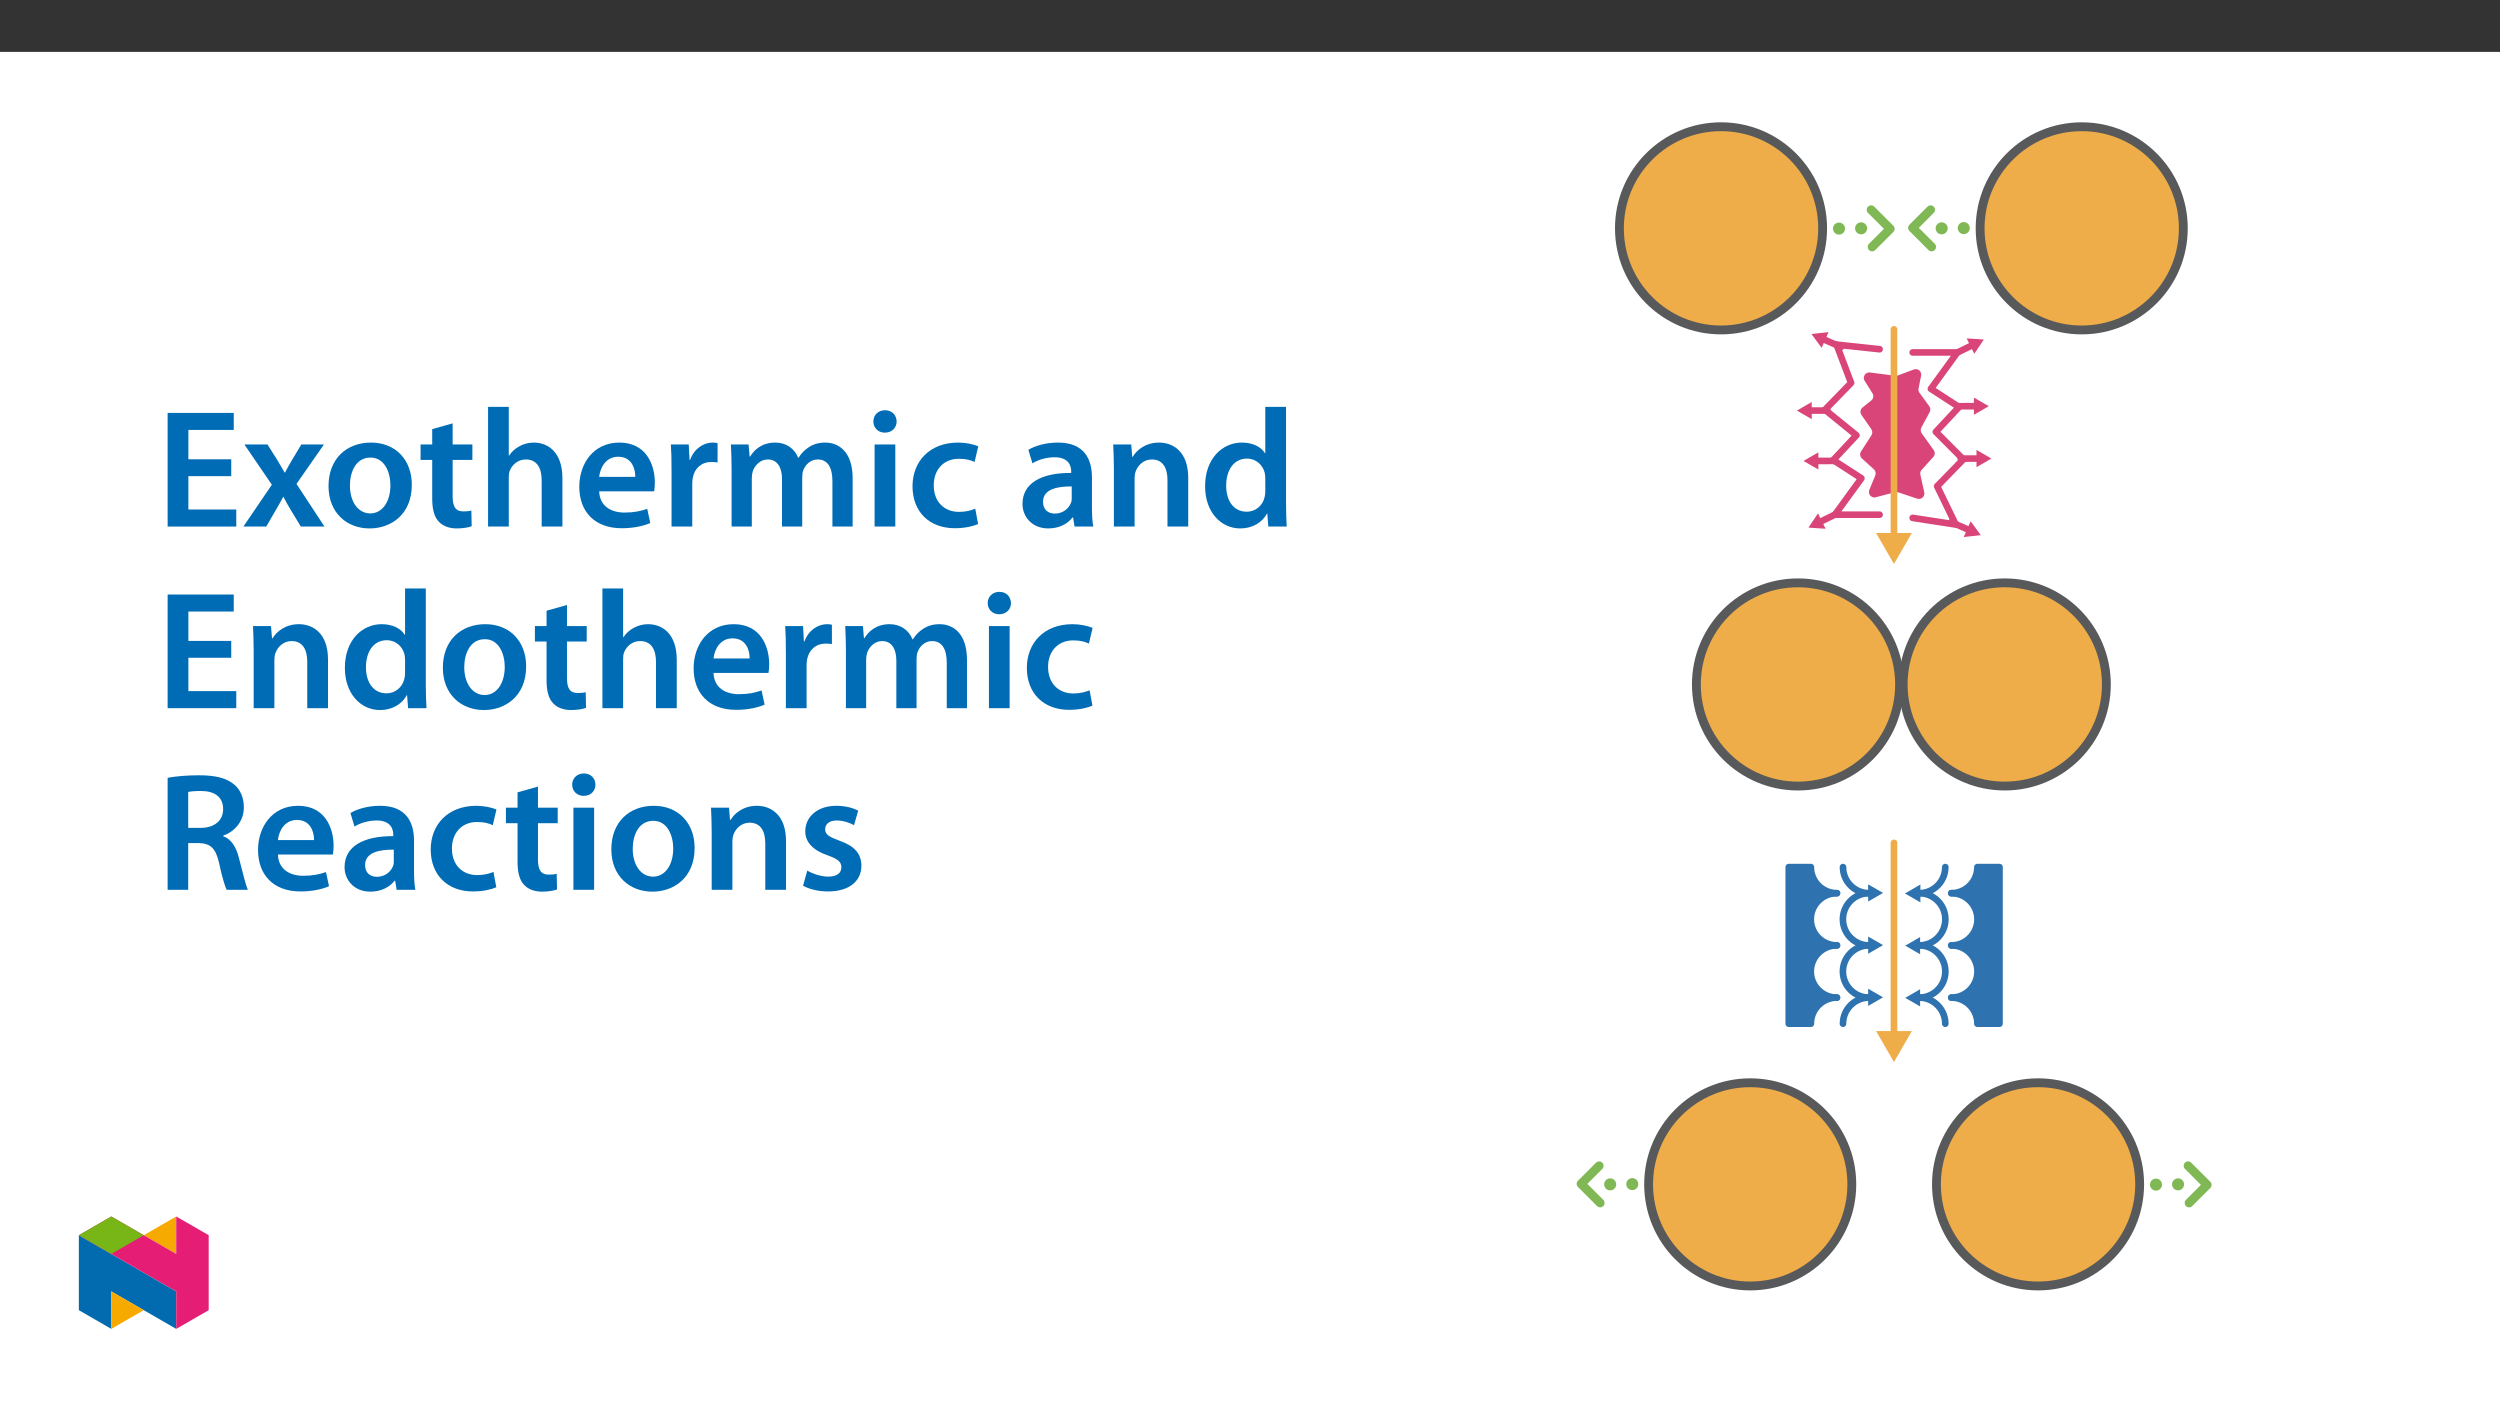 ﻿<?xml version="1.0" encoding="utf-8"?>
<svg xmlns="http://www.w3.org/2000/svg" xmlns:xlink="http://www.w3.org/1999/xlink" viewBox="0 0 960 540" version="1.1">
  <rect x="0" y="0" width="960" height="540" fill="#333333" stroke="none"/>
  <defs>
    <g>
      <symbol overflow="visible" id="glyph0-0">
        <path style="stroke:none;" d="M 0 0 L 32.375 0 L 32.375 -45.328 L 0 -45.328 Z M 16.188 -25.578 L 5.188 -42.094 L 27.188 -42.094 Z M 18.125 -22.656 L 29.141 -39.172 L 29.141 -6.156 Z M 5.188 -3.234 L 16.188 -19.75 L 27.188 -3.234 Z M 3.234 -39.172 L 14.25 -22.656 L 3.234 -6.156 Z M 3.234 -39.172 " />
      </symbol>
      <symbol overflow="visible" id="glyph0-1">
        <path style="stroke:none;" d="M 29.016 -25.828 L 12.562 -25.828 L 12.562 -37.109 L 29.984 -37.109 L 29.984 -43.641 L 4.594 -43.641 L 4.594 0 L 30.953 0 L 30.953 -6.547 L 12.562 -6.547 L 12.562 -19.359 L 29.016 -19.359 Z M 29.016 -25.828 " />
      </symbol>
      <symbol overflow="visible" id="glyph0-2">
        <path style="stroke:none;" d="M 0.719 -31.531 L 11.266 -16.062 L 0.328 0 L 9.125 0 L 12.75 -6.281 C 13.734 -8.031 14.703 -9.578 15.609 -11.391 L 15.734 -11.391 C 16.641 -9.641 17.547 -7.969 18.578 -6.281 L 22.406 0 L 31.469 0 L 20.719 -16.375 L 31.281 -31.531 L 22.594 -31.531 L 19.094 -25.703 C 18.125 -24.094 17.219 -22.469 16.312 -20.719 L 16.188 -20.719 C 15.281 -22.344 14.375 -23.891 13.344 -25.578 L 9.578 -31.531 Z M 0.719 -31.531 " />
      </symbol>
      <symbol overflow="visible" id="glyph0-3">
        <path style="stroke:none;" d="M 18.578 -32.25 C 9.062 -32.25 2.266 -25.906 2.266 -15.547 C 2.266 -5.375 9.188 0.719 18.062 0.719 C 26.094 0.719 34.25 -4.469 34.25 -16.062 C 34.25 -25.641 27.969 -32.25 18.578 -32.25 Z M 18.391 -26.484 C 23.828 -26.484 26.031 -20.781 26.031 -15.859 C 26.031 -9.453 22.859 -5.047 18.328 -5.047 C 13.531 -5.047 10.484 -9.641 10.484 -15.734 C 10.484 -20.984 12.75 -26.484 18.391 -26.484 Z M 18.391 -26.484 " />
      </symbol>
      <symbol overflow="visible" id="glyph0-4">
        <path style="stroke:none;" d="M 5.562 -37.422 L 5.562 -31.531 L 1.094 -31.531 L 1.094 -25.578 L 5.562 -25.578 L 5.562 -10.75 C 5.562 -6.609 6.344 -3.688 8.094 -1.875 C 9.578 -0.266 11.984 0.719 14.953 0.719 C 17.422 0.719 19.547 0.328 20.719 -0.125 L 20.594 -6.156 C 19.688 -5.891 18.906 -5.828 17.484 -5.828 C 14.438 -5.828 13.406 -7.766 13.406 -11.656 L 13.406 -25.578 L 20.984 -25.578 L 20.984 -31.531 L 13.406 -31.531 L 13.406 -39.625 Z M 5.562 -37.422 " />
      </symbol>
      <symbol overflow="visible" id="glyph0-5">
        <path style="stroke:none;" d="M 4.281 0 L 12.234 0 L 12.234 -18.906 C 12.234 -19.75 12.297 -20.594 12.562 -21.297 C 13.469 -23.703 15.672 -25.766 18.781 -25.766 C 23.188 -25.766 24.859 -22.281 24.859 -17.734 L 24.859 0 L 32.828 0 L 32.828 -18.578 C 32.828 -28.688 27.188 -32.25 21.828 -32.25 C 19.812 -32.25 17.938 -31.734 16.312 -30.828 C 14.703 -29.984 13.344 -28.75 12.375 -27.266 L 12.234 -27.266 L 12.234 -45.969 L 4.281 -45.969 Z M 4.281 0 " />
      </symbol>
      <symbol overflow="visible" id="glyph0-6">
        <path style="stroke:none;" d="M 31.016 -13.531 C 31.141 -14.25 31.281 -15.406 31.281 -16.906 C 31.281 -23.828 27.906 -32.25 17.672 -32.25 C 7.578 -32.25 2.266 -24.016 2.266 -15.281 C 2.266 -5.641 8.281 0.641 18.516 0.641 C 23.047 0.641 26.812 -0.188 29.531 -1.359 L 28.359 -6.797 C 25.906 -5.953 23.312 -5.375 19.625 -5.375 C 14.5 -5.375 10.094 -7.828 9.906 -13.531 Z M 9.906 -19.094 C 10.234 -22.344 12.297 -26.812 17.219 -26.812 C 22.531 -26.812 23.828 -22.016 23.766 -19.094 Z M 9.906 -19.094 " />
      </symbol>
      <symbol overflow="visible" id="glyph0-7">
        <path style="stroke:none;" d="M 4.281 0 L 12.234 0 L 12.234 -16.375 C 12.234 -17.219 12.297 -18.062 12.438 -18.781 C 13.141 -22.406 15.797 -24.797 19.547 -24.797 C 20.531 -24.797 21.234 -24.734 21.953 -24.609 L 21.953 -32.047 C 21.297 -32.188 20.844 -32.25 20.078 -32.25 C 16.641 -32.25 12.953 -29.984 11.391 -25.578 L 11.203 -25.578 L 10.875 -31.531 L 4.016 -31.531 C 4.203 -28.75 4.281 -25.641 4.281 -21.375 Z M 4.281 0 " />
      </symbol>
      <symbol overflow="visible" id="glyph0-8">
        <path style="stroke:none;" d="M 4.281 0 L 12.047 0 L 12.047 -18.641 C 12.047 -19.547 12.172 -20.469 12.438 -21.297 C 13.203 -23.438 15.219 -25.766 18.188 -25.766 C 21.891 -25.766 23.641 -22.656 23.641 -18.266 L 23.641 0 L 31.406 0 L 31.406 -18.906 C 31.406 -19.812 31.531 -20.844 31.797 -21.562 C 32.641 -23.828 34.641 -25.766 37.359 -25.766 C 41.188 -25.766 43 -22.656 43 -17.422 L 43 0 L 50.766 0 L 50.766 -18.578 C 50.766 -28.688 45.453 -32.25 40.281 -32.25 C 37.625 -32.25 35.609 -31.594 33.797 -30.375 C 32.375 -29.469 31.078 -28.172 29.984 -26.422 L 29.844 -26.422 C 28.484 -29.922 25.25 -32.25 21.109 -32.25 C 15.734 -32.25 12.891 -29.328 11.391 -26.875 L 11.203 -26.875 L 10.812 -31.531 L 4.016 -31.531 C 4.141 -28.812 4.281 -25.766 4.281 -22.141 Z M 4.281 0 " />
      </symbol>
      <symbol overflow="visible" id="glyph0-9">
        <path style="stroke:none;" d="M 12.234 0 L 12.234 -31.531 L 4.281 -31.531 L 4.281 0 Z M 8.281 -44.672 C 5.641 -44.672 3.812 -42.797 3.812 -40.344 C 3.812 -38.016 5.562 -36.062 8.219 -36.062 C 11 -36.062 12.75 -38.016 12.75 -40.344 C 12.688 -42.797 11 -44.672 8.281 -44.672 Z M 8.281 -44.672 " />
      </symbol>
      <symbol overflow="visible" id="glyph0-10">
        <path style="stroke:none;" d="M 26.359 -6.859 C 24.797 -6.219 22.797 -5.641 20.078 -5.641 C 14.641 -5.641 10.422 -9.328 10.422 -15.797 C 10.359 -21.562 13.984 -26.031 20.078 -26.031 C 22.922 -26.031 24.797 -25.453 26.094 -24.797 L 27.516 -30.828 C 25.703 -31.594 22.734 -32.25 19.812 -32.25 C 8.734 -32.25 2.266 -24.922 2.266 -15.469 C 2.266 -5.703 8.672 0.641 18.516 0.641 C 22.469 0.641 25.766 -0.188 27.453 -0.969 Z M 26.359 -6.859 " />
      </symbol>
      <symbol overflow="visible" id="glyph0-11">
        <path style="stroke:none;" d="M 28.75 -18.906 C 28.75 -25.828 25.828 -32.25 15.734 -32.25 C 10.75 -32.25 6.672 -30.891 4.344 -29.469 L 5.891 -24.281 C 8.031 -25.641 11.266 -26.609 14.375 -26.609 C 19.938 -26.609 20.781 -23.188 20.781 -21.109 L 20.781 -20.594 C 9.125 -20.656 2.078 -16.578 2.078 -8.672 C 2.078 -3.891 5.641 0.719 11.984 0.719 C 16.125 0.719 19.422 -1.031 21.297 -3.5 L 21.5 -3.5 L 22.078 0 L 29.266 0 C 28.875 -1.938 28.75 -4.734 28.75 -7.578 Z M 20.984 -11.078 C 20.984 -10.484 20.984 -9.906 20.781 -9.328 C 20 -7.062 17.734 -4.984 14.5 -4.984 C 11.984 -4.984 9.969 -6.406 9.969 -9.516 C 9.969 -14.312 15.344 -15.469 20.984 -15.406 Z M 20.984 -11.078 " />
      </symbol>
      <symbol overflow="visible" id="glyph0-12">
        <path style="stroke:none;" d="M 4.281 0 L 12.234 0 L 12.234 -18.578 C 12.234 -19.484 12.375 -20.469 12.625 -21.109 C 13.469 -23.5 15.672 -25.766 18.844 -25.766 C 23.188 -25.766 24.859 -22.344 24.859 -17.812 L 24.859 0 L 32.828 0 L 32.828 -18.719 C 32.828 -28.688 27.125 -32.25 21.625 -32.25 C 16.375 -32.25 12.953 -29.266 11.531 -26.812 L 11.328 -26.812 L 10.938 -31.531 L 4.016 -31.531 C 4.141 -28.812 4.281 -25.766 4.281 -22.141 Z M 4.281 0 " />
      </symbol>
      <symbol overflow="visible" id="glyph0-13">
        <path style="stroke:none;" d="M 25.375 -45.969 L 25.375 -28.172 L 25.25 -28.172 C 23.828 -30.5 20.719 -32.25 16.375 -32.25 C 8.812 -32.25 2.203 -25.969 2.266 -15.406 C 2.266 -5.703 8.219 0.719 15.797 0.719 C 20.328 0.719 24.156 -1.484 26.031 -4.984 L 26.156 -4.984 L 26.547 0 L 33.609 0 C 33.469 -2.141 33.344 -5.641 33.344 -8.875 L 33.344 -45.969 Z M 25.375 -13.656 C 25.375 -12.828 25.312 -12.047 25.125 -11.328 C 24.344 -7.906 21.5 -5.703 18.266 -5.703 C 13.203 -5.703 10.359 -9.906 10.359 -15.734 C 10.359 -21.562 13.203 -26.094 18.328 -26.094 C 21.953 -26.094 24.469 -23.562 25.188 -20.531 C 25.312 -19.875 25.375 -19.031 25.375 -18.391 Z M 25.375 -13.656 " />
      </symbol>
      <symbol overflow="visible" id="glyph0-14">
        <path style="stroke:none;" d="M 4.594 0 L 12.5 0 L 12.5 -17.938 L 16.516 -17.938 C 21.047 -17.812 23.047 -16 24.344 -10.297 C 25.516 -4.859 26.609 -1.297 27.266 0 L 35.422 0 C 34.578 -1.688 33.406 -6.734 31.984 -12.172 C 30.953 -16.375 29.078 -19.422 25.906 -20.594 L 25.906 -20.781 C 30.047 -22.203 33.859 -26.031 33.859 -31.656 C 33.859 -35.422 32.5 -38.469 30.109 -40.469 C 27.125 -42.922 22.922 -43.969 16.641 -43.969 C 12.047 -43.969 7.641 -43.578 4.594 -43 Z M 12.5 -37.562 C 13.281 -37.75 14.891 -37.938 17.422 -37.938 C 22.594 -37.938 25.906 -35.672 25.906 -30.953 C 25.906 -26.609 22.594 -23.766 17.219 -23.766 L 12.5 -23.766 Z M 12.5 -37.562 " />
      </symbol>
      <symbol overflow="visible" id="glyph0-15">
        <path style="stroke:none;" d="M 2.328 -1.547 C 4.656 -0.266 8.094 0.641 11.906 0.641 C 20.266 0.641 24.734 -3.5 24.734 -9.266 C 24.672 -13.922 22.078 -16.828 16.312 -18.844 C 12.297 -20.328 10.812 -21.234 10.812 -23.25 C 10.812 -25.188 12.375 -26.609 15.219 -26.609 C 18 -26.609 20.594 -25.578 21.891 -24.797 L 23.5 -30.375 C 21.625 -31.406 18.578 -32.25 15.094 -32.25 C 7.766 -32.25 3.172 -27.969 3.172 -22.406 C 3.172 -18.641 5.703 -15.281 11.844 -13.203 C 15.734 -11.781 17.031 -10.75 17.031 -8.609 C 17.031 -6.547 15.469 -5.047 11.984 -5.047 C 9.125 -5.047 5.703 -6.281 3.953 -7.375 Z M 2.328 -1.547 " />
      </symbol>
    </g>
    <clipPath id="clip1">
      <path d="M 682 175 L 849.254 175 L 849.254 350 L 682 350 Z M 682 175 " />
    </clipPath>
    <clipPath id="clip2">
      <path d="M 605.438 175 L 778 175 L 778 350 L 605.438 350 Z M 605.438 175 " />
    </clipPath>
    <clipPath id="clip3">
      <path d="M 605.438 46.969 L 748 46.969 L 748 175 L 605.438 175 Z M 605.438 46.969 " />
    </clipPath>
    <clipPath id="clip4">
      <path d="M 712 46.969 L 849.254 46.969 L 849.254 175 L 712 175 Z M 712 46.969 " />
    </clipPath>
    <clipPath id="clip5">
      <path d="M 695 367 L 849.254 367 L 849.254 495.512 L 695 495.512 Z M 695 367 " />
    </clipPath>
    <clipPath id="clip6">
      <path d="M 838 445 L 849.254 445 L 849.254 464 L 838 464 Z M 838 445 " />
    </clipPath>
    <clipPath id="clip7">
      <path d="M 605.438 367 L 760 367 L 760 495.512 L 605.438 495.512 Z M 605.438 367 " />
    </clipPath>
    <clipPath id="clip8">
      <path d="M 605.438 445 L 617 445 L 617 464 L 605.438 464 Z M 605.438 445 " />
    </clipPath>
    <clipPath id="clip9">
      <path d="M 30.277 474 L 68 474 L 68 510.301 L 30.277 510.301 Z M 30.277 474 " />
    </clipPath>
    <clipPath id="clip10">
      <path d="M 42 495 L 56 495 L 56 510.301 L 42 510.301 Z M 42 495 " />
    </clipPath>
    <clipPath id="clip11">
      <path d="M 55 467.125 L 68 467.125 L 68 482 L 55 482 Z M 55 467.125 " />
    </clipPath>
    <clipPath id="clip12">
      <path d="M 30.277 467.125 L 80.133 467.125 L 80.133 510.301 L 30.277 510.301 Z M 30.277 467.125 " />
    </clipPath>
    <clipPath id="clip13">
      <path d="M 30.277 467.125 L 56 467.125 L 56 482 L 30.277 482 Z M 30.277 467.125 " />
    </clipPath>
  </defs>
  <g id="surface1">
    <path style=" stroke:none;fill-rule:nonzero;fill:rgb(100%,100%,100%);fill-opacity:1;" d="M 0 559.926 L 960 559.926 L 960 19.926 L 0 19.926 Z M 0 559.926 " />
    <path style=" stroke:none;fill-rule:nonzero;fill:rgb(93.3%,67.799%,28.6%);fill-opacity:1;" d="M 769.832 223.812 C 791.379 223.812 808.848 241.281 808.848 262.828 C 808.848 284.375 791.379 301.844 769.832 301.844 C 748.285 301.844 730.816 284.375 730.816 262.828 C 730.816 241.281 748.285 223.812 769.832 223.812 " />
    <g clip-path="url(#clip1)" clip-rule="nonzero">
      <path style="fill:none;stroke-width:4;stroke-linecap:butt;stroke-linejoin:miter;stroke:rgb(34.499%,34.9%,35.699%);stroke-opacity:1;stroke-miterlimit:10;" d="M 0 -0.001 C 25.35 -0.001 45.901 -20.552 45.901 -45.901 C 45.901 -71.251 25.35 -91.802 0 -91.802 C -25.349 -91.802 -45.9 -71.251 -45.9 -45.901 C -45.9 -20.552 -25.349 -0.001 0 -0.001 Z M 0 -0.001 " transform="matrix(0.85,0,0,-0.85,769.832,223.812)" />
    </g>
    <path style=" stroke:none;fill-rule:nonzero;fill:rgb(93.3%,67.799%,28.6%);fill-opacity:1;" d="M 690.422 223.812 C 711.973 223.812 729.438 241.281 729.438 262.828 C 729.438 284.375 711.973 301.844 690.422 301.844 C 668.875 301.844 651.41 284.375 651.41 262.828 C 651.41 241.281 668.875 223.812 690.422 223.812 " />
    <g clip-path="url(#clip2)" clip-rule="nonzero">
      <path style="fill:none;stroke-width:4;stroke-linecap:butt;stroke-linejoin:miter;stroke:rgb(34.499%,34.9%,35.699%);stroke-opacity:1;stroke-miterlimit:10;" d="M -0.002 -0.001 C 25.352 -0.001 45.899 -20.552 45.899 -45.901 C 45.899 -71.251 25.352 -91.802 -0.002 -91.802 C -25.351 -91.802 -45.898 -71.251 -45.898 -45.901 C -45.898 -20.552 -25.351 -0.001 -0.002 -0.001 Z M -0.002 -0.001 " transform="matrix(0.85,0,0,-0.85,690.423,223.812)" />
    </g>
    <path style=" stroke:none;fill-rule:nonzero;fill:rgb(93.3%,67.799%,28.6%);fill-opacity:1;" d="M 660.875 48.668 C 682.422 48.668 699.891 66.133 699.891 87.684 C 699.891 109.23 682.422 126.699 660.875 126.699 C 639.328 126.699 621.859 109.23 621.859 87.684 C 621.859 66.133 639.328 48.668 660.875 48.668 " />
    <g clip-path="url(#clip3)" clip-rule="nonzero">
      <path style="fill:none;stroke-width:4;stroke-linecap:butt;stroke-linejoin:miter;stroke:rgb(34.499%,34.9%,35.699%);stroke-opacity:1;stroke-miterlimit:10;" d="M 0.001 -0.001 C 25.35 -0.001 45.902 -20.548 45.902 -45.902 C 45.902 -71.251 25.35 -91.803 0.001 -91.803 C -25.348 -91.803 -45.9 -71.251 -45.9 -45.902 C -45.9 -20.548 -25.348 -0.001 0.001 -0.001 Z M 0.001 -0.001 " transform="matrix(0.85,0,0,-0.85,660.874,48.667)" />
    </g>
    <path style=" stroke:none;fill-rule:nonzero;fill:rgb(50.2%,72.198%,33.699%);fill-opacity:1;" d="M 714.66 85.371 C 715.938 85.371 716.973 86.406 716.973 87.684 C 716.973 88.961 715.938 89.996 714.66 89.996 C 713.379 89.996 712.344 88.961 712.344 87.684 C 712.344 86.406 713.379 85.371 714.66 85.371 " />
    <path style=" stroke:none;fill-rule:nonzero;fill:rgb(50.2%,72.198%,33.699%);fill-opacity:1;" d="M 706.18 85.465 C 707.453 85.465 708.492 86.5 708.492 87.777 C 708.492 89.055 707.453 90.09 706.18 90.09 C 704.902 90.09 703.863 89.055 703.863 87.777 C 703.863 86.5 704.902 85.465 706.18 85.465 " />
    <path style="fill:none;stroke-width:4;stroke-linecap:round;stroke-linejoin:round;stroke:rgb(50.2%,72.198%,33.699%);stroke-opacity:1;stroke-miterlimit:4;" d="M -0.002 0 L 8.615 -8.617 L 0.453 -16.778 " transform="matrix(0.85,0,0,-0.85,718.513,80.551)" />
    <path style=" stroke:none;fill-rule:nonzero;fill:rgb(93.3%,67.799%,28.6%);fill-opacity:1;" d="M 799.383 48.668 C 820.93 48.668 838.395 66.133 838.395 87.684 C 838.395 109.23 820.93 126.699 799.383 126.699 C 777.832 126.699 760.363 109.23 760.363 87.684 C 760.363 66.133 777.832 48.668 799.383 48.668 " />
    <g clip-path="url(#clip4)" clip-rule="nonzero">
      <path style="fill:none;stroke-width:4;stroke-linecap:butt;stroke-linejoin:miter;stroke:rgb(34.499%,34.9%,35.699%);stroke-opacity:1;stroke-miterlimit:10;" d="M 0.002 -0.001 C 25.351 -0.001 45.898 -20.548 45.898 -45.902 C 45.898 -71.251 25.351 -91.803 0.002 -91.803 C -25.352 -91.803 -45.903 -71.251 -45.903 -45.902 C -45.903 -20.548 -25.352 -0.001 0.002 -0.001 Z M 0.002 -0.001 " transform="matrix(0.85,0,0,-0.85,799.381,48.667)" />
    </g>
    <path style=" stroke:none;fill-rule:nonzero;fill:rgb(50.2%,72.198%,33.699%);fill-opacity:1;" d="M 745.598 85.371 C 746.875 85.371 747.91 86.406 747.91 87.684 C 747.91 88.961 746.875 89.996 745.598 89.996 C 744.32 89.996 743.281 88.961 743.281 87.684 C 743.281 86.406 744.32 85.371 745.598 85.371 " />
    <path style=" stroke:none;fill-rule:nonzero;fill:rgb(50.2%,72.198%,33.699%);fill-opacity:1;" d="M 754.078 85.273 C 755.355 85.273 756.391 86.309 756.391 87.586 C 756.391 88.863 755.355 89.898 754.078 89.898 C 752.801 89.898 751.766 88.863 751.766 87.586 C 751.766 86.309 752.801 85.273 754.078 85.273 " />
    <path style="fill:none;stroke-width:4;stroke-linecap:round;stroke-linejoin:round;stroke:rgb(50.2%,72.198%,33.699%);stroke-opacity:1;stroke-miterlimit:4;" d="M 0 0.002 L -8.617 8.618 L -0.455 16.78 " transform="matrix(0.85,0,0,-0.85,741.742,94.814)" />
    <path style=" stroke:none;fill-rule:nonzero;fill:rgb(93.3%,67.799%,28.6%);fill-opacity:1;" d="M 782.613 415.777 C 804.16 415.777 821.629 433.246 821.629 454.797 C 821.629 476.344 804.16 493.812 782.613 493.812 C 761.062 493.812 743.598 476.344 743.598 454.797 C 743.598 433.246 761.062 415.777 782.613 415.777 " />
    <g clip-path="url(#clip5)" clip-rule="nonzero">
      <path style="fill:none;stroke-width:4;stroke-linecap:butt;stroke-linejoin:miter;stroke:rgb(34.499%,34.9%,35.699%);stroke-opacity:1;stroke-miterlimit:10;" d="M 0.001 0.002 C 25.35 0.002 45.902 -20.549 45.902 -45.903 C 45.902 -71.252 25.35 -91.804 0.001 -91.804 C -25.353 -91.804 -45.9 -71.252 -45.9 -45.903 C -45.9 -20.549 -25.353 0.002 0.001 0.002 Z M 0.001 0.002 " transform="matrix(0.85,0,0,-0.85,782.613,415.779)" />
    </g>
    <path style=" stroke:none;fill-rule:nonzero;fill:rgb(50.2%,72.198%,33.699%);fill-opacity:1;" d="M 836.375 452.484 C 837.652 452.484 838.691 453.52 838.691 454.797 C 838.691 456.074 837.652 457.109 836.375 457.109 C 835.098 457.109 834.062 456.074 834.062 454.797 C 834.062 453.52 835.098 452.484 836.375 452.484 " />
    <path style=" stroke:none;fill-rule:nonzero;fill:rgb(50.2%,72.198%,33.699%);fill-opacity:1;" d="M 827.895 452.578 C 829.172 452.578 830.211 453.613 830.211 454.891 C 830.211 456.168 829.172 457.203 827.895 457.203 C 826.617 457.203 825.582 456.168 825.582 454.891 C 825.582 453.613 826.617 452.578 827.895 452.578 " />
    <g clip-path="url(#clip6)" clip-rule="nonzero">
      <path style="fill:none;stroke-width:4;stroke-linecap:round;stroke-linejoin:round;stroke:rgb(50.2%,72.198%,33.699%);stroke-opacity:1;stroke-miterlimit:4;" d="M -0 0 L 8.616 -8.617 L 0.455 -16.778 " transform="matrix(0.85,0,0,-0.85,840.231,447.664)" />
    </g>
    <path style=" stroke:none;fill-rule:nonzero;fill:rgb(93.3%,67.799%,28.6%);fill-opacity:1;" d="M 672.082 415.777 C 693.629 415.777 711.098 433.246 711.098 454.797 C 711.098 476.344 693.629 493.812 672.082 493.812 C 650.531 493.812 633.066 476.344 633.066 454.797 C 633.066 433.246 650.531 415.777 672.082 415.777 " />
    <g clip-path="url(#clip7)" clip-rule="nonzero">
      <path style="fill:none;stroke-width:4;stroke-linecap:butt;stroke-linejoin:miter;stroke:rgb(34.499%,34.9%,35.699%);stroke-opacity:1;stroke-miterlimit:10;" d="M 0.001 0.002 C 25.35 0.002 45.902 -20.549 45.902 -45.903 C 45.902 -71.252 25.35 -91.804 0.001 -91.804 C -25.353 -91.804 -45.9 -71.252 -45.9 -45.903 C -45.9 -20.549 -25.353 0.002 0.001 0.002 Z M 0.001 0.002 " transform="matrix(0.85,0,0,-0.85,672.081,415.779)" />
    </g>
    <path style=" stroke:none;fill-rule:nonzero;fill:rgb(50.2%,72.198%,33.699%);fill-opacity:1;" d="M 618.316 452.484 C 619.594 452.484 620.629 453.52 620.629 454.797 C 620.629 456.074 619.594 457.109 618.316 457.109 C 617.039 457.109 616.004 456.074 616.004 454.797 C 616.004 453.52 617.039 452.484 618.316 452.484 " />
    <path style=" stroke:none;fill-rule:nonzero;fill:rgb(50.2%,72.198%,33.699%);fill-opacity:1;" d="M 626.797 452.387 C 628.074 452.387 629.109 453.422 629.109 454.699 C 629.109 455.977 628.074 457.012 626.797 457.012 C 625.52 457.012 624.484 455.977 624.484 454.699 C 624.484 453.422 625.52 452.387 626.797 452.387 " />
    <g clip-path="url(#clip8)" clip-rule="nonzero">
      <path style="fill:none;stroke-width:4;stroke-linecap:round;stroke-linejoin:round;stroke:rgb(50.2%,72.198%,33.699%);stroke-opacity:1;stroke-miterlimit:4;" d="M -0 0.001 L -8.617 8.618 L -0.451 16.78 " transform="matrix(0.85,0,0,-0.85,614.461,461.927)" />
    </g>
    <path style="fill:none;stroke-width:3;stroke-linecap:round;stroke-linejoin:round;stroke:rgb(85.5%,27.1%,47.499%);stroke-opacity:1;stroke-miterlimit:4;" d="M 0.001 0 L 19.436 -2.991 L 11.054 14.311 L 22.855 26.434 L 10.466 38.87 L 20.93 50.083 L 8.223 58.309 L 20.185 74.752 L 0.001 74.752 " transform="matrix(0.85,0,0,-0.85,734.471,198.875)" />
    <path style="fill:none;stroke-width:3;stroke-linecap:round;stroke-linejoin:round;stroke:rgb(85.5%,27.1%,47.499%);stroke-opacity:1;stroke-miterlimit:4;" d="M -0.001 0.001 L 10.27 -4.503 " transform="matrix(0.85,0,0,-0.85,749.29,200.516)" />
    <path style=" stroke:none;fill-rule:nonzero;fill:rgb(85.5%,27.1%,47.499%);fill-opacity:1;" d="M 760.637 205.496 L 756.727 200.172 L 754.074 206.219 Z M 760.637 205.496 " />
    <path style="fill:none;stroke-width:3;stroke-linecap:round;stroke-linejoin:round;stroke:rgb(85.5%,27.1%,47.499%);stroke-opacity:1;stroke-miterlimit:4;" d="M 0.001 -0.002 L 10.06 4.952 " transform="matrix(0.85,0,0,-0.85,750.675,135.846)" />
    <path style=" stroke:none;fill-rule:nonzero;fill:rgb(85.5%,27.1%,47.499%);fill-opacity:1;" d="M 761.793 130.375 L 755.203 129.938 L 758.121 135.863 Z M 761.793 130.375 " />
    <path style="fill:none;stroke-width:3;stroke-linecap:round;stroke-linejoin:round;stroke:rgb(85.5%,27.1%,47.499%);stroke-opacity:1;stroke-miterlimit:4;" d="M 0.001 0 L 10.465 0.014 " transform="matrix(0.85,0,0,-0.85,752.945,176.098)" />
    <path style=" stroke:none;fill-rule:nonzero;fill:rgb(85.5%,27.1%,47.499%);fill-opacity:1;" d="M 764.699 176.082 L 758.977 172.789 L 758.984 179.391 Z M 764.699 176.082 " />
    <path style="fill:none;stroke-width:3;stroke-linecap:round;stroke-linejoin:round;stroke:rgb(85.5%,27.1%,47.499%);stroke-opacity:1;stroke-miterlimit:4;" d="M -0 0.002 L 10.464 0.016 " transform="matrix(0.85,0,0,-0.85,751.945,155.994)" />
    <path style=" stroke:none;fill-rule:nonzero;fill:rgb(85.5%,27.1%,47.499%);fill-opacity:1;" d="M 763.699 155.977 L 757.977 152.684 L 757.984 159.285 Z M 763.699 155.977 " />
    <path style="fill:none;stroke-width:3;stroke-linecap:round;stroke-linejoin:round;stroke:rgb(85.5%,27.1%,47.499%);stroke-opacity:1;stroke-miterlimit:4;" d="M 0.002 0.001 L -19.437 2.082 L -12.87 -15.22 L -24.667 -27.339 L -10.467 -38.874 L -20.931 -50.087 L -8.224 -58.308 L -20.186 -74.751 L 0.002 -74.751 " transform="matrix(0.85,0,0,-0.85,721.764,134.106)" />
    <path style="fill:none;stroke-width:3;stroke-linecap:round;stroke-linejoin:round;stroke:rgb(85.5%,27.1%,47.499%);stroke-opacity:1;stroke-miterlimit:4;" d="M 0 0.002 L -10.271 4.506 " transform="matrix(0.85,0,0,-0.85,706.945,133.236)" />
    <path style=" stroke:none;fill-rule:nonzero;fill:rgb(85.5%,27.1%,47.499%);fill-opacity:1;" d="M 695.598 128.258 L 699.508 133.578 L 702.164 127.531 Z M 695.598 128.258 " />
    <path style="fill:none;stroke-width:3;stroke-linecap:round;stroke-linejoin:round;stroke:rgb(85.5%,27.1%,47.499%);stroke-opacity:1;stroke-miterlimit:4;" d="M -0.001 -0.002 L -10.061 -4.951 " transform="matrix(0.85,0,0,-0.85,705.56,197.135)" />
    <path style=" stroke:none;fill-rule:nonzero;fill:rgb(85.5%,27.1%,47.499%);fill-opacity:1;" d="M 694.441 202.605 L 701.031 203.043 L 698.117 197.117 Z M 694.441 202.605 " />
    <path style="fill:none;stroke-width:3;stroke-linecap:round;stroke-linejoin:round;stroke:rgb(85.5%,27.1%,47.499%);stroke-opacity:1;stroke-miterlimit:4;" d="M -0.002 0.002 L -10.466 -0.016 " transform="matrix(0.85,0,0,-0.85,701.748,157.654)" />
    <path style=" stroke:none;fill-rule:nonzero;fill:rgb(85.5%,27.1%,47.499%);fill-opacity:1;" d="M 689.992 157.672 L 695.715 160.965 L 695.707 154.363 Z M 689.992 157.672 " />
    <path style="fill:none;stroke-width:3;stroke-linecap:round;stroke-linejoin:round;stroke:rgb(85.5%,27.1%,47.499%);stroke-opacity:1;stroke-miterlimit:4;" d="M -0.001 -0.001 L -10.465 -0.015 " transform="matrix(0.85,0,0,-0.85,704.29,176.987)" />
    <path style=" stroke:none;fill-rule:nonzero;fill:rgb(85.5%,27.1%,47.499%);fill-opacity:1;" d="M 692.535 177.004 L 698.258 180.297 L 698.25 173.695 Z M 692.535 177.004 " />
    <path style=" stroke:none;fill-rule:nonzero;fill:rgb(85.5%,27.1%,47.499%);fill-opacity:1;" d="M 736.203 191.484 L 728.879 189.039 C 728.488 188.914 728.074 188.898 727.68 189.004 L 720.297 190.945 C 719.176 191.242 718.027 190.57 717.73 189.449 C 717.613 189.004 717.645 188.539 717.82 188.113 L 720.098 182.582 C 720.434 181.762 720.223 180.82 719.57 180.227 L 714.984 176.059 C 714.227 175.367 714.074 174.23 714.629 173.367 L 718.629 167.148 C 719.09 166.434 719.074 165.512 718.59 164.816 L 714.785 159.32 C 714.156 158.41 714.336 157.172 715.199 156.484 L 718.562 153.793 C 719.395 153.125 719.598 151.941 719.031 151.039 L 716.027 146.23 C 715.41 145.246 715.711 143.949 716.695 143.336 C 717.105 143.078 717.598 142.969 718.078 143.035 L 727.766 144.297 C 728.105 144.34 728.453 144.301 728.773 144.18 L 734.91 141.879 C 736 141.473 737.207 142.023 737.617 143.109 C 737.754 143.477 737.785 143.875 737.707 144.258 L 736.723 149.18 C 736.609 149.758 736.738 150.352 737.086 150.828 L 740.852 156.004 C 741.324 156.656 741.383 157.523 741 158.234 L 737.801 164.18 C 737.422 164.887 737.473 165.746 737.941 166.398 L 742.547 172.848 C 743.121 173.652 743.059 174.75 742.395 175.48 L 737.91 180.414 C 737.453 180.918 737.266 181.613 737.414 182.281 L 738.914 189.035 C 739.168 190.164 738.453 191.289 737.32 191.539 C 736.949 191.621 736.562 191.602 736.203 191.484 " />
    <path style=" stroke:none;fill-rule:nonzero;fill:rgb(17.999%,45.099%,68.599%);fill-opacity:1;" d="M 723.086 382.969 L 717.363 379.676 L 717.371 386.277 Z M 723.086 382.969 " />
    <path style=" stroke:none;fill-rule:nonzero;fill:rgb(17.999%,45.099%,68.599%);fill-opacity:1;" d="M 723.086 362.922 L 717.363 359.629 L 717.371 366.234 Z M 723.086 362.922 " />
    <path style=" stroke:none;fill-rule:nonzero;fill:rgb(17.999%,45.099%,68.599%);fill-opacity:1;" d="M 723.086 342.879 L 717.363 339.586 L 717.371 346.188 Z M 723.086 342.879 " />
    <path style="fill:none;stroke-width:3;stroke-linecap:round;stroke-linejoin:round;stroke:rgb(17.999%,45.099%,68.599%);stroke-opacity:1;stroke-miterlimit:4;" d="M 0.001 -0 C 0.001 6.512 5.281 11.792 11.793 11.792 " transform="matrix(0.85,0,0,-0.85,707.706,393.097)" />
    <path style="fill:none;stroke-width:3;stroke-linecap:round;stroke-linejoin:round;stroke:rgb(17.999%,45.099%,68.599%);stroke-opacity:1;stroke-miterlimit:4;" d="M 0.002 0.001 C -6.51 -0.022 -11.809 5.245 -11.827 11.756 C -11.845 18.268 -6.583 23.563 -0.071 23.581 L 0.002 23.581 " transform="matrix(0.85,0,0,-0.85,717.729,383.075)" />
    <path style="fill:none;stroke-width:3;stroke-linecap:round;stroke-linejoin:round;stroke:rgb(17.999%,45.099%,68.599%);stroke-opacity:1;stroke-miterlimit:4;" d="M 0.002 -0.001 C -6.51 -0.02 -11.809 5.242 -11.827 11.754 C -11.845 18.266 -6.583 23.56 -0.071 23.583 L 0.002 23.583 " transform="matrix(0.85,0,0,-0.85,717.729,363.03)" />
    <path style="fill:none;stroke-width:3;stroke-linecap:round;stroke-linejoin:round;stroke:rgb(17.999%,45.099%,68.599%);stroke-opacity:1;stroke-miterlimit:4;" d="M 0.002 0.001 C -6.51 0.001 -11.79 5.277 -11.79 11.789 " transform="matrix(0.85,0,0,-0.85,717.729,342.986)" />
    <path style="fill:none;stroke-width:3;stroke-linecap:round;stroke-linejoin:round;stroke:rgb(17.999%,45.099%,68.599%);stroke-opacity:1;stroke-miterlimit:4;" d="M 0.001 -0.001 C -6.511 0.022 -11.81 -5.245 -11.828 -11.757 C -11.847 -18.269 -6.585 -23.563 -0.073 -23.581 L 0.001 -23.581 " transform="matrix(0.85,0,0,-0.85,705.394,363.03)" />
    <path style="fill:none;stroke-width:3;stroke-linecap:round;stroke-linejoin:round;stroke:rgb(17.999%,45.099%,68.599%);stroke-opacity:1;stroke-miterlimit:4;" d="M 0.001 -0.001 C -6.511 -0.02 -11.81 5.242 -11.828 11.754 C -11.847 18.266 -6.585 23.56 -0.073 23.583 L 0.001 23.583 " transform="matrix(0.85,0,0,-0.85,705.394,363.03)" />
    <path style="fill:none;stroke-width:3;stroke-linecap:round;stroke-linejoin:round;stroke:rgb(17.999%,45.099%,68.599%);stroke-opacity:1;stroke-miterlimit:4;" d="M 0.001 0.001 C -6.511 0.001 -11.791 5.277 -11.791 11.789 L -21.768 11.789 L -21.768 -58.955 L -11.791 -58.955 C -11.791 -52.443 -6.511 -47.163 0.001 -47.163 " transform="matrix(0.85,0,0,-0.85,705.394,342.986)" />
    <path style=" stroke:none;fill-rule:nonzero;fill:rgb(17.999%,45.099%,68.599%);fill-opacity:1;" d="M 705.395 342.984 C 699.859 342.984 695.371 338.5 695.371 332.965 L 686.891 332.965 L 686.891 393.098 L 695.371 393.098 C 695.371 387.562 699.859 383.074 705.395 383.074 L 698.898 380.648 L 695.309 375.551 L 696.141 369.191 L 698.391 365.527 L 703.145 363.285 L 696.848 360.133 L 695.484 354.852 L 695.582 351.055 L 697.762 346.598 L 700.383 344.328 Z M 705.395 342.984 " />
    <path style=" stroke:none;fill-rule:nonzero;fill:rgb(17.999%,45.099%,68.599%);fill-opacity:1;" d="M 731.492 343.094 L 737.441 346.516 L 737.434 339.652 Z M 731.492 343.094 " />
    <path style=" stroke:none;fill-rule:nonzero;fill:rgb(17.999%,45.099%,68.599%);fill-opacity:1;" d="M 731.605 363.137 L 737.328 366.43 L 737.32 359.828 Z M 731.605 363.137 " />
    <path style=" stroke:none;fill-rule:nonzero;fill:rgb(17.999%,45.099%,68.599%);fill-opacity:1;" d="M 731.605 383.18 L 737.328 386.477 L 737.32 379.871 Z M 731.605 383.18 " />
    <path style="fill:none;stroke-width:3;stroke-linecap:round;stroke-linejoin:round;stroke:rgb(17.999%,45.099%,68.599%);stroke-opacity:1;stroke-miterlimit:4;" d="M 0.001 -0.002 C 0.001 -6.514 -5.279 -11.79 -11.791 -11.79 " transform="matrix(0.85,0,0,-0.85,746.987,332.963)" />
    <path style="fill:none;stroke-width:3;stroke-linecap:round;stroke-linejoin:round;stroke:rgb(17.999%,45.099%,68.599%);stroke-opacity:1;stroke-miterlimit:4;" d="M -0 0.001 C 6.512 0.02 11.806 -5.242 11.824 -11.754 C 11.847 -18.266 6.581 -23.56 0.069 -23.583 L -0 -23.583 " transform="matrix(0.85,0,0,-0.85,736.965,342.986)" />
    <path style="fill:none;stroke-width:3;stroke-linecap:round;stroke-linejoin:round;stroke:rgb(17.999%,45.099%,68.599%);stroke-opacity:1;stroke-miterlimit:4;" d="M -0 -0.001 C 6.512 0.022 11.806 -5.245 11.824 -11.757 C 11.847 -18.269 6.581 -23.563 0.069 -23.581 L -0 -23.581 " transform="matrix(0.85,0,0,-0.85,736.965,363.03)" />
    <path style="fill:none;stroke-width:3;stroke-linecap:round;stroke-linejoin:round;stroke:rgb(17.999%,45.099%,68.599%);stroke-opacity:1;stroke-miterlimit:4;" d="M -0 0.001 C 6.512 0.001 11.792 -5.279 11.792 -11.791 " transform="matrix(0.85,0,0,-0.85,736.965,383.075)" />
    <path style="fill:none;stroke-width:3;stroke-linecap:round;stroke-linejoin:round;stroke:rgb(17.999%,45.099%,68.599%);stroke-opacity:1;stroke-miterlimit:4;" d="M 0.001 -0.001 C 6.513 -0.02 11.807 5.242 11.825 11.754 C 11.844 18.266 6.582 23.56 0.07 23.583 L 0.001 23.583 " transform="matrix(0.85,0,0,-0.85,749.3,363.03)" />
    <path style="fill:none;stroke-width:3;stroke-linecap:round;stroke-linejoin:round;stroke:rgb(17.999%,45.099%,68.599%);stroke-opacity:1;stroke-miterlimit:4;" d="M 0.001 -0.001 C 6.513 0.022 11.807 -5.245 11.825 -11.757 C 11.844 -18.269 6.582 -23.563 0.07 -23.581 L 0.001 -23.581 " transform="matrix(0.85,0,0,-0.85,749.3,363.03)" />
    <path style="fill:none;stroke-width:3;stroke-linecap:round;stroke-linejoin:round;stroke:rgb(17.999%,45.099%,68.599%);stroke-opacity:1;stroke-miterlimit:4;" d="M 0.001 0.001 C 6.513 0.001 11.789 -5.279 11.789 -11.791 L 21.766 -11.791 L 21.766 58.953 L 11.789 58.953 C 11.789 52.441 6.513 47.165 0.001 47.165 " transform="matrix(0.85,0,0,-0.85,749.3,383.075)" />
    <path style=" stroke:none;fill-rule:nonzero;fill:rgb(17.999%,45.099%,68.599%);fill-opacity:1;" d="M 749.301 383.074 C 754.836 383.074 759.32 387.562 759.32 393.098 L 767.801 393.098 L 767.801 332.965 L 759.32 332.965 C 759.32 338.5 754.836 342.984 749.301 342.984 L 755.793 345.41 L 759.387 350.512 L 758.551 356.867 L 756.301 360.531 L 751.547 362.773 L 757.844 365.93 L 759.207 371.211 L 759.113 375.004 L 756.934 379.461 L 754.312 381.73 Z M 749.301 383.074 " />
    <path style="fill:none;stroke-width:3;stroke-linecap:round;stroke-linejoin:round;stroke:rgb(93.3%,67.799%,28.6%);stroke-opacity:1;stroke-miterlimit:4;" d="M 0.001 -0.001 L 0.001 87.375 " transform="matrix(0.85,0,0,-0.85,727.28,397.937)" />
    <path style=" stroke:none;fill-rule:nonzero;fill:rgb(93.3%,67.799%,28.6%);fill-opacity:1;" d="M 734.148 395.926 L 727.281 407.816 L 720.414 395.926 Z M 734.148 395.926 " />
    <path style="fill:none;stroke-width:3;stroke-linecap:round;stroke-linejoin:round;stroke:rgb(93.3%,67.799%,28.6%);stroke-opacity:1;stroke-miterlimit:4;" d="M 0.001 -0.001 L 0.001 94.374 " transform="matrix(0.85,0,0,-0.85,727.28,206.686)" />
    <path style=" stroke:none;fill-rule:nonzero;fill:rgb(93.3%,67.799%,28.6%);fill-opacity:1;" d="M 734.148 204.676 L 727.281 216.566 L 720.414 204.676 Z M 734.148 204.676 " />
    <g style="fill:rgb(0%,42.354%,71.373%);fill-opacity:1;">
      <use xlink:href="#glyph0-1" x="59.776" y="202.2" />
      <use xlink:href="#glyph0-2" x="93.126" y="202.2" />
    </g>
    <g style="fill:rgb(0%,42.354%,71.373%);fill-opacity:1;">
      <use xlink:href="#glyph0-3" x="123.886" y="202.2" />
      <use xlink:href="#glyph0-4" x="160.409" y="202.2" />
      <use xlink:href="#glyph0-5" x="183.138" y="202.2" />
      <use xlink:href="#glyph0-6" x="220.179" y="202.2" />
      <use xlink:href="#glyph0-7" x="253.594" y="202.2" />
      <use xlink:href="#glyph0-8" x="276.648" y="202.2" />
      <use xlink:href="#glyph0-9" x="331.562" y="202.2" />
      <use xlink:href="#glyph0-10" x="348.14" y="202.2" />
    </g>
    <g style="fill:rgb(0%,42.354%,71.373%);fill-opacity:1;">
      <use xlink:href="#glyph0-11" x="390.556" y="202.2" />
      <use xlink:href="#glyph0-12" x="423.452" y="202.2" />
      <use xlink:href="#glyph0-13" x="460.493" y="202.2" />
    </g>
    <g style="fill:rgb(0%,42.354%,71.373%);fill-opacity:1;">
      <use xlink:href="#glyph0-1" x="59.776" y="271.938" />
      <use xlink:href="#glyph0-12" x="93.126" y="271.938" />
      <use xlink:href="#glyph0-13" x="130.167" y="271.938" />
      <use xlink:href="#glyph0-3" x="167.791" y="271.938" />
      <use xlink:href="#glyph0-4" x="204.314" y="271.938" />
      <use xlink:href="#glyph0-5" x="227.044" y="271.938" />
      <use xlink:href="#glyph0-6" x="264.085" y="271.938" />
      <use xlink:href="#glyph0-7" x="297.5" y="271.938" />
      <use xlink:href="#glyph0-8" x="320.553" y="271.938" />
      <use xlink:href="#glyph0-9" x="375.467" y="271.938" />
      <use xlink:href="#glyph0-10" x="392.045" y="271.938" />
    </g>
    <g style="fill:rgb(0%,42.354%,71.373%);fill-opacity:1;">
      <use xlink:href="#glyph0-14" x="59.776" y="341.676" />
    </g>
    <g style="fill:rgb(0%,42.354%,71.373%);fill-opacity:1;">
      <use xlink:href="#glyph0-6" x="96.817" y="341.676" />
      <use xlink:href="#glyph0-11" x="130.232" y="341.676" />
      <use xlink:href="#glyph0-10" x="163.128" y="341.676" />
    </g>
    <g style="fill:rgb(0%,42.354%,71.373%);fill-opacity:1;">
      <use xlink:href="#glyph0-4" x="193.176" y="341.676" />
      <use xlink:href="#glyph0-9" x="215.906" y="341.676" />
      <use xlink:href="#glyph0-3" x="232.483" y="341.676" />
      <use xlink:href="#glyph0-12" x="269.006" y="341.676" />
      <use xlink:href="#glyph0-15" x="306.047" y="341.676" />
    </g>
    <g clip-path="url(#clip9)" clip-rule="nonzero">
      <path style=" stroke:none;fill-rule:nonzero;fill:rgb(0.8%,42%,68.999%);fill-opacity:1;" d="M 30.277 503.105 L 42.738 510.301 L 42.738 495.91 L 67.668 510.301 L 67.668 495.91 L 30.277 474.32 Z M 30.277 503.105 " />
    </g>
    <g clip-path="url(#clip10)" clip-rule="nonzero">
      <path style=" stroke:none;fill-rule:nonzero;fill:rgb(96.1%,66.699%,0%);fill-opacity:1;" d="M 42.738 510.301 L 55.203 503.105 L 42.738 495.91 Z M 42.738 510.301 " />
    </g>
    <g clip-path="url(#clip11)" clip-rule="nonzero">
      <path style=" stroke:none;fill-rule:nonzero;fill:rgb(96.1%,66.699%,0%);fill-opacity:1;" d="M 67.668 467.125 L 55.203 474.32 L 67.668 481.516 Z M 67.668 467.125 " />
    </g>
    <g clip-path="url(#clip12)" clip-rule="nonzero">
      <path style=" stroke:none;fill-rule:nonzero;fill:rgb(89.799%,11.4%,45.499%);fill-opacity:1;" d="M 67.668 467.125 L 67.668 481.516 L 42.738 467.125 L 30.277 474.32 L 67.668 495.91 L 67.668 510.301 L 80.133 503.105 L 80.133 474.32 Z M 67.668 467.125 " />
    </g>
    <g clip-path="url(#clip13)" clip-rule="nonzero">
      <path style=" stroke:none;fill-rule:nonzero;fill:rgb(47.099%,70.999%,9%);fill-opacity:1;" d="M 42.738 467.125 L 30.277 474.32 L 42.738 481.516 L 55.203 474.32 Z M 42.738 467.125 " />
    </g>
  </g>
</svg>